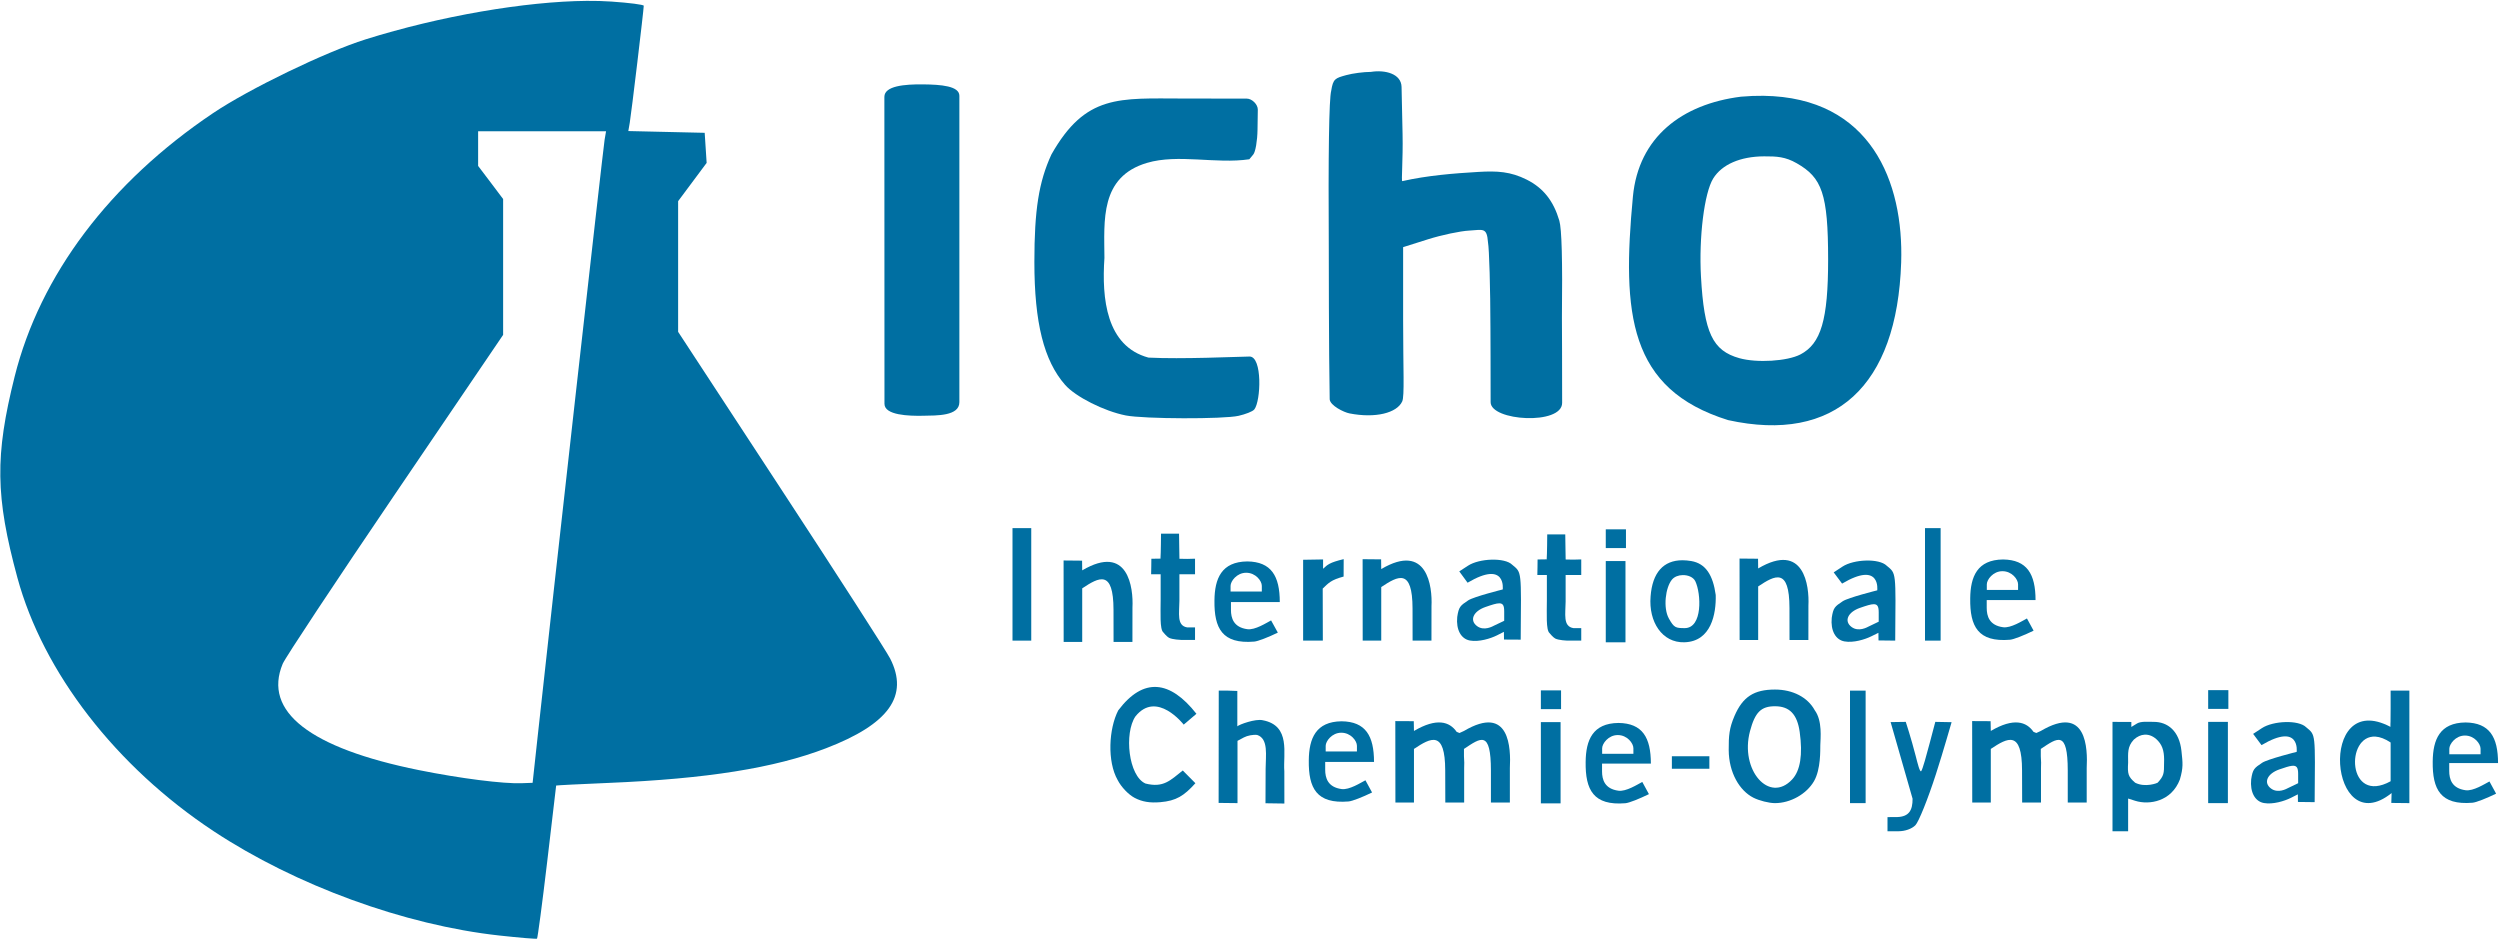 <?xml version="1.0" encoding="UTF-8" standalone="no"?>
<!-- Created with Inkscape (http://www.inkscape.org/) -->

<svg
   xmlns:dc="http://purl.org/dc/elements/1.1/"
   xmlns:cc="http://creativecommons.org/ns#"
   xmlns:rdf="http://www.w3.org/1999/02/22-rdf-syntax-ns#"
   xmlns:svg="http://www.w3.org/2000/svg"
   xmlns="http://www.w3.org/2000/svg"
   xmlns:sodipodi="http://sodipodi.sourceforge.net/DTD/sodipodi-0.dtd"
   xmlns:inkscape="http://www.inkscape.org/namespaces/inkscape"
   id="svg3270"
   version="1.1"
   inkscape:version="0.48.2 r9819"
   width="800"
   height="301"
   sodipodi:docname="logo_chemieolympiade_trans.svg">
  <defs
     id="defs3274" />
  <sodipodi:namedview
     pagecolor="#ffffff"
     bordercolor="#666666"
     borderopacity="1"
     objecttolerance="10"
     gridtolerance="10"
     guidetolerance="10"
     inkscape:pageopacity="0"
     inkscape:pageshadow="2"
     inkscape:window-width="1366"
     inkscape:window-height="744"
     id="namedview3272"
     showgrid="false"
     inkscape:zoom="1.1490485"
     inkscape:cx="651.38051"
     inkscape:cy="-51.569824"
     inkscape:window-x="0"
     inkscape:window-y="24"
     inkscape:window-maximized="1"
     inkscape:current-layer="svg3270" />
  <path
     style="fill:#006fa2;fill-opacity:1"
     d="M 399.125 179.656 C 390.881 179.749 388.69 185.12 388.625 192.156 C 388.507 201.06 391.103 206.156 401.344 205.312 C 402.553 205.213 405.843 203.93 408.906 202.438 L 406.75 198.531 C 405.22 199.329 401.613 201.675 399.156 201.344 C 394.734 200.747 393.906 197.789 393.906 195.156 L 393.906 192.656 L 402 192.656 L 409.531 192.656 C 409.522 184.322 406.816 179.751 399.125 179.656 z M 398.781 183.281 C 401.814 183.281 403.781 185.883 403.781 187.469 L 403.781 189.281 L 398.781 189.281 L 393.781 189.281 L 393.781 187.469 C 393.781 186.018 395.749 183.281 398.781 183.281 z "
     id="path3385-1-1-9" />
  <path
     style="fill:#006fa2;fill-opacity:1"
     d="M 187.75 0.281 C 168.171 0.447 140.765 5.131 117 12.594 C 104.102 16.644 79.737 28.435 68.156 36.219 C 35.116 58.428 12.817 88.034 4.688 120.5 C -1.657 145.84 -1.483 158.881 5.562 184.844 C 13.793 215.172 37.142 245.354 68.344 265.969 C 94.607 283.321 129.458 296.05 159.875 299.375 C 166.274 300.074 171.646 300.518 171.844 300.375 C 172.041 300.232 173.516 289.182 175.094 275.812 C 176.671 262.443 177.956 251.446 177.969 251.375 C 177.981 251.304 185.537 250.915 194.75 250.531 C 226.16 249.224 247.839 245.777 264.344 239.438 C 284.473 231.706 290.925 222.664 284.844 210.719 C 283.665 208.403 267.915 183.927 249.844 156.344 L 217 106.188 L 217 85.281 L 217 64.375 L 221.562 58.25 L 226.125 52.125 L 225.812 47.312 L 225.5 42.5 L 213.281 42.219 L 201.062 41.938 L 201.531 39.219 C 201.989 36.641 205.986 3.228 206 1.844 C 206.004 1.484 201.325 0.889 195.625 0.5 C 193.181 0.333 190.547 0.258 187.75 0.281 z M 153 42 L 173.469 42 L 193.938 42 L 193.469 44.75 C 193.044 47.186 176.485 194.785 172.125 235 L 170.438 250.5 L 166.969 250.625 C 161.13 250.86 147.265 249.104 134.062 246.438 C 99.111 239.378 84.095 227.66 90.469 212.406 C 91.279 210.467 107.479 186.003 126.469 158.031 L 161 107.156 L 161 85.438 L 161 63.688 L 157 58.375 L 153 53.094 L 153 47.531 L 153 42 z "
     id="path3429" />
  <path
     style="fill:#006fa2;fill-opacity:1"
     d="m 604,261.476 3.165,-0.019 c 3.702,-0.146 4.88,-2.135 4.86,-5.869 L 605,231.071 609.845,231 l 1.021,3.25 c 0.562,1.788 1.529,5.22 2.15,7.627 0.621,2.407 1.332,5.367 1.769,4.885 0.436,-0.482 1.749,-5.299 2.729,-9.012 l 1.782,-6.75 5.218,0.096 c -0.232,0.688 -2.505,8.853 -5.051,16.736 -2.546,7.883 -5.492,15.195 -6.546,16.25 C 611.758,265.242 609.617,266 607.5,266 l -3.5,0 z"
     id="path3425"
     inkscape:connector-curvature="0"
     sodipodi:nodetypes="cccccsscsccssscc" />
  <path
     style="fill:#006fa2;fill-opacity:1"
     d="M 686.312 230.969 C 685.344 231.004 684.443 231.152 683.875 231.5 L 682.031 232.625 L 682.031 231.031 L 676 231 L 676 248.5 L 676 266 L 678.5 266 L 681 266 L 681 260.375 L 681 255.531 L 683.25 256.25 C 687.85 257.702 694.894 256.426 697.562 249.438 C 698.686 245.546 698.489 244.244 698.062 240.281 C 697.372 233.866 693.615 231 689.25 231 C 688.317 231 687.281 230.933 686.312 230.969 z M 686.281 235.094 C 687.798 235.013 689.306 235.671 690.594 237.094 C 692.221 238.864 692.622 241.037 692.5 244.188 C 692.5 247.445 692.489 248.273 690.438 250.469 C 690.438 250.543 686.498 252.124 683.25 250.469 C 681.013 248.529 680.782 247.717 681 244.031 C 681 241.062 680.681 238.94 682.844 236.656 C 683.933 235.671 685.101 235.156 686.281 235.094 z "
     id="path3423" />
  <path
     style="fill:#006fa2;fill-opacity:1"
     d="m 363.069,255.305 c -1.964,-1.033 -4.279,-3.462 -5.412,-5.679 -3.413,-5.97 -2.84,-16.463 0.175,-22.296 8.044,-10.682 16.586,-9.665 25.027,1.085 l -4.072,3.465 c 0,0 -8.631,-11.132 -15.449,-2.629 -3.651,5.367 -2.243,19.068 3.208,21.476 5.755,1.461 7.958,-1.017 11.943,-4.169 l 4.04,4.07 c -3.655,4.044 -6.119,5.631 -11.231,6.071 -3.343,0.288 -5.837,-0.134 -8.228,-1.392 z"
     id="path3419"
     inkscape:connector-curvature="0"
     sodipodi:nodetypes="cccccccccccc" />
  <path
     style="fill:#006fa2;fill-opacity:1"
     d="M 389.96,256.932 390,221 l 3,0 2.946,0.109 -0.001,11.317 c 0.585,-0.585 5.804,-2.495 8.146,-1.947 9.072,1.735 6.45,10.758 6.895,16.338 L 411,257.133 404.956,257.044 405,246 c 0.015,-4.199 0.977,-9.599 -2.698,-10.813 -1.209,-0.172 -3.122,0.181 -4.25,0.785 L 396,237.07 l 0,9.965 0,9.965 z"
     id="path3417"
     inkscape:connector-curvature="0"
     sodipodi:nodetypes="cccccccccccscccc" />
  <path
     style="fill:#006fa2;fill-opacity:1"
     d="M 568 220.656 C 561.26 220.656 557.674 222.983 555.031 229.125 C 553.366 232.997 553.163 235.393 553.188 240 C 553.227 247.296 556.682 253.018 561.062 255.25 C 562.95 256.212 566.075 257 568 257 C 572.928 257 578.083 254.105 580.469 250 C 582.691 246.176 582.469 239.863 582.5 238.5 C 582.551 236.269 583.217 230.648 580.719 227.281 C 578.475 223.144 573.708 220.656 568 220.656 z M 568 226 C 572.653 226 575.116 228.568 575.906 234.25 C 576.914 241.491 576.11 246.59 573.5 249.406 C 566.196 257.288 556.684 246.417 560 233.969 C 561.612 227.919 563.529 226 568 226 z "
     id="path3403" />
  <path
     style="fill:#006fa2;fill-opacity:1"
     d="m 592,239 0,-18 2.5,0 2.5,0 0,18 0,18 -2.5,0 -2.5,0 z"
     id="path3399" />
  <path
     style="fill:#006fa2;fill-opacity:1"
     d="M 765 221 L 765 226.719 C 765 231.552 764.938 231.656 764.938 231.656 L 764.938 232.594 C 741.458 220.209 745.364 269.744 765.312 253.781 L 765.219 256.938 L 771 257 L 771 239 L 771 221 L 768 221 L 765 221 z M 760.188 235.719 C 761.582 235.812 763.187 236.396 765 237.594 L 765 250 C 751.111 257.668 750.424 235.069 760.188 235.719 z "
     id="path3389" />
  <path
     style="fill:#006fa2;fill-opacity:1"
     d="m 535,244 0,-2 6,0 6,0 0,2 0,2 -6,0 -6,0 z"
     id="path3381" />
  <path
     style="fill:#006fa2;fill-opacity:1"
     d="M 538.406 179.281 C 532.288 179.274 528.738 183.265 528.188 190.875 C 527.525 198.983 531.874 205.732 539 205.531 C 547.636 205.288 549.196 196.342 549.031 190.406 C 548.167 184.098 545.863 180.321 541.188 179.531 C 540.21 179.366 539.28 179.282 538.406 179.281 z M 538.438 184.031 C 540.137 183.994 541.858 184.664 542.5 186 C 544.377 189.908 544.924 201.052 539.062 201 C 536.257 200.975 535.708 200.935 534.031 197.906 C 532.144 194.498 532.944 187.984 535.031 185.469 C 535.809 184.531 537.116 184.06 538.438 184.031 z "
     id="path3367" />
  <path
     style="fill:#006fa2;fill-opacity:1"
     d="m 324,187 0,-18 3,0 3,0 0,18 0,18 -3,0 -3,0 z"
     id="path3355" />
  <path
     style="fill:#006fa2;fill-opacity:1"
     d="m 417,192.218 0,-13.09 6.385,-0.106 0,2.989 c 1.424,-1.313 1.997,-1.98 6.594,-3.09 l -0.022,5.578 c -4.084,1.118 -4.756,2.008 -6.687,3.846 l 0.037,16.654 -3.346,0 -2.961,0 0,-12.782 z"
     id="path3349"
     inkscape:connector-curvature="0"
     sodipodi:nodetypes="cccccccccccc" />
  <path
     style="fill:#006fa2;fill-opacity:1"
     d="m 436.038,178.94 5.92,0.056 0.038,3.109 c 14.74,-8.694 16.41,5.622 16.082,11.91 l -0.011,10.986 c -2.063,0 -3.973,0 -6.036,0 l -0.016,-10.25 c -0.02,-13.008 -4.596,-10.499 -10.016,-6.891 l 0,7.763 0,9.378 -5.936,0 z"
     id="path3347"
     inkscape:connector-curvature="0"
     sodipodi:nodetypes="ccccccsccccc" />
  <path
     style="fill:#006fa2;fill-opacity:1"
     d="M 495.839,202.571 C 494.679,201.605 495,196.299 495,191.935 l 0,-7.935 -3.05,0 c 0.046,-0.979 0.05,-0.944 0.05,-2.5 0,-1.467 -0.013,-1.2 0.026,-2.468 3.962,-0.002 2.917,-0.084 2.917,-0.084 C 495.071,177.449 495.115,171 495.115,171 l 2.885,0 2.885,0 0.063,4.277 0.063,3.76 c 1.665,0.09 3.301,0.037 4.99,-0.023 l 0,2.656 0,2.329 -2.5,0 -2.5,0 0,8.5 c -0.016,3.941 -0.934,7.956 2.5,8.5 l 2.5,0 0,2 0,2 -4.525,0 c 0,0 -2.706,-0.098 -3.818,-0.68 -0.72,-0.377 -1.818,-1.749 -1.818,-1.749 z"
     id="path3345"
     inkscape:connector-curvature="0"
     sodipodi:nodetypes="csccsccccccccccccccccccsc" />
  <path
     style="fill:#006fa2;fill-opacity:1"
     d="m 616,187 0,-18 2.5,0 2.5,0 0,18 0,18 -2.5,0 -2.5,0 z"
     id="path3339" />
  <path
     style="fill:#006fa2;fill-opacity:1"
     d="M 564.312 30.656 C 562.019 30.624 559.634 30.724 557.125 30.938 C 538.251 33.304 524.332 43.852 522.531 62.906 C 518.983 100.451 521.208 124.536 553 134.438 C 587.187 141.937 607.073 123.619 608.375 84 C 609.22 58.277 598.711 31.137 564.312 30.656 z M 564.531 50.031 C 568.579 50.017 571.297 50.147 574.969 52.25 C 583.01 56.855 585 61.915 585 83.094 C 585 102.324 582.732 110.005 576.094 113.438 C 571.936 115.588 562.231 116.19 556.625 114.625 C 547.995 112.215 545.321 106.49 544.312 88.531 C 543.608 75.982 545.369 61.736 548.219 57.125 C 551.003 52.62 556.923 50.059 564.531 50.031 z "
     id="path3335" />
  <path
     style="fill:#006fa2;fill-opacity:1"
     d="m 360.236,132.94 c -6.917,-1.364 -16.058,-5.974 -19.407,-9.788 C 334.047,115.428 331,103.254 331,83.876 c 0,-16.703 1.417,-25.665 5.442,-34.422 10.949,-19.366 21.659,-17.955 42.301,-17.925 l 20.243,0.029 c 1.659,0.002 3.537,1.865 3.513,3.523 l -0.092,6.416 c -0.051,3.573 -0.653,7.092 -1.358,7.942 l -1.266,1.526 c -10.689,1.578 -22.796,-1.786 -32.741,1.156 -15.109,4.469 -13.681,18.478 -13.624,30.405 -0.884,13.021 0.572,28.246 14.082,31.908 10.724,0.538 27.916,-0.272 32.33,-0.342 4.196,-0.067 3.666,14.3 1.542,16.932 -0.552,0.684 -2.87,1.537 -5,2.031 -4.787,1.111 -30.334,1.03 -36.136,-0.114 z"
     id="path3331"
     inkscape:connector-curvature="0"
     sodipodi:nodetypes="cssccsssscsccssscc" />
  <path
     style="fill:#006fa2;fill-opacity:1"
     d="m 295.336,133.042 c -4.458,0.088 -12.305,-0.136 -12.306,-3.822 L 283.015,78.75 283,31 c -0.001,-3.522 6.489,-4.056 12.345,-4 C 301.201,27.056 307,27.53 307,30.657 l 0,49.016 0,49.016 c 0,4.479 -7.206,4.264 -11.664,4.352 z"
     id="path3329"
     inkscape:connector-curvature="0"
     sodipodi:nodetypes="zscszscsz" />
  <path
     style="fill:#006fa2;fill-opacity:1"
     d="m 431.854,132.294 c -1.856,-0.363 -6.177,-2.508 -6.354,-4.502 -0.288,-15.379 -0.287,-47.401 -0.287,-47.401 -0.19,-31.287 0.075,-48.746 0.778,-51.357 0.603,-3.849 1.284,-4.016 4.787,-4.989 2.047,-0.569 5.609,-1.036 7.916,-1.039 4.569,-0.733 9.716,0.605 9.806,4.816 l 0.322,15.089 c 0.177,8.299 -0.461,15.073 -0.088,15.053 7.993,-1.81 16.493,-2.486 24.319,-2.949 6.029,-0.36 10.332,-0.127 15.5,2.473 5.292,2.663 8.557,6.771 10.429,13.122 0.775,2.631 1.044,12.691 0.832,31.105 0,0 0.088,16.703 0.07,27.216 -0.012,7.196 -22.899,5.836 -22.885,-0.242 0.018,-7.446 -0.058,-23.595 -0.058,-23.595 C 476.911,92.118 476.556,79.7 476.153,77.5 c -0.359,-4.838 -1.598,-3.953 -6.005,-3.714 -2.9,0.157 -8.845,1.414 -13.211,2.794 L 449,79.087 l 0,23.409 c 0,15.619 0.485,24.256 -0.289,25.953 -1.688,3.705 -8.545,5.467 -16.857,3.844 z"
     id="path3304"
     inkscape:connector-curvature="0"
     sodipodi:nodetypes="scscccssccssssssccscsss" />
  <path
     style="fill:#006fa2;fill-opacity:1"
     d="M 429.312 230.812 C 421.068 230.905 418.877 236.276 418.812 243.312 C 418.694 252.216 421.291 257.312 431.531 256.469 C 432.74 256.369 435.999 255.087 439.062 253.594 L 436.938 249.688 C 435.408 250.485 431.769 252.831 429.312 252.5 C 424.891 251.904 424.062 248.946 424.062 246.312 L 424.062 243.812 L 432.188 243.812 L 439.688 243.812 C 439.678 235.478 437.004 230.907 429.312 230.812 z M 429.219 234.469 C 432.251 234.469 434.219 237.071 434.219 238.656 L 434.219 240.469 L 429.219 240.469 L 424.219 240.469 L 424.219 238.656 C 424.219 237.205 426.186 234.469 429.219 234.469 z "
     id="path3385-1-1" />
  <path
     style="fill:#006fa2;fill-opacity:1"
     d="M 597.125 179.375 C 594.337 179.451 591.408 180.125 589.594 181.312 L 586.781 183.156 L 589.469 186.75 C 601.937 179.381 600.719 188.906 600.719 188.906 C 600.719 188.906 591.414 191.226 589.656 192.406 C 587.144 194.093 586.65 194.419 586.156 197.719 C 585.76 201.778 587.356 204.731 590.219 205.25 C 593.108 205.774 596.819 204.62 598.875 203.594 L 601.094 202.5 L 601.125 204.938 L 606.469 205 C 606.65 182.601 606.84 183.634 603.75 181.031 C 602.557 179.838 599.913 179.299 597.125 179.375 z M 599.625 193.344 C 600.813 193.352 601.188 194.125 601.188 195.969 L 601.188 198.938 L 598 200.469 C 597.486 200.734 594.761 202.287 592.531 200.656 C 589.966 198.78 591.311 195.872 595.156 194.531 C 597.284 193.79 598.701 193.337 599.625 193.344 z "
     id="path3371-7-7" />
  <path
     style="fill:#006fa2;fill-opacity:1"
     d="m 372.249,202.34 c -1.16,-0.966 -0.839,-6.272 -0.839,-10.636 l 0,-7.935 -3.05,0 c 0.046,-0.979 0.05,-0.944 0.05,-2.5 0,-1.467 -0.013,-1.2 0.026,-2.468 3.962,-0.002 2.917,-0.084 2.917,-0.084 0.127,-1.5 0.171,-7.949 0.171,-7.949 l 2.885,0 2.885,0 0.063,4.277 0.063,3.76 c 1.665,0.09 3.301,0.037 4.99,-0.023 l 0,2.656 0,2.329 -2.5,0 -2.5,0 0,8.5 c -0.016,3.941 -0.934,7.956 2.5,8.5 l 2.5,0 0,2 0,2 -4.525,0 c 0,0 -2.706,-0.098 -3.818,-0.68 -0.72,-0.377 -1.818,-1.749 -1.818,-1.749 z"
     id="path3345-6"
     inkscape:connector-curvature="0"
     sodipodi:nodetypes="csccsccccccccccccccccccsc" />
  <path
     style="fill:#006fa2;fill-opacity:1"
     d="m 340.347,179.354 5.92,0.056 0.038,3.109 c 14.74,-8.694 16.41,5.622 16.082,11.91 l -0.011,10.986 c -2.063,0 -3.973,0 -6.036,0 l -0.016,-10.25 c -0.02,-13.008 -4.596,-10.499 -10.016,-6.891 l 0,7.763 0,9.378 -5.936,0 z"
     id="path3347-6"
     inkscape:connector-curvature="0"
     sodipodi:nodetypes="ccccccsccccc" />
  <path
     style="fill:#006fa2;fill-opacity:1"
     d="m 556.654,178.739 5.92,0.056 0.038,3.109 c 14.74,-8.694 16.41,5.622 16.082,11.91 l -0.011,10.986 c -2.063,0 -3.973,0 -6.036,0 l -0.016,-10.25 c -0.02,-13.008 -4.596,-10.499 -10.016,-6.891 l 0,7.763 0,9.378 -5.936,0 z"
     id="path3347-8"
     inkscape:connector-curvature="0"
     sodipodi:nodetypes="ccccccsccccc" />
  <path
     style="fill:#006fa2;fill-opacity:1"
     d="M 446.5 230.75 L 446.531 256.812 L 452.469 256.812 L 452.469 247.406 L 452.469 239.656 C 457.889 236.048 462.449 233.555 462.469 246.562 L 462.5 256.812 L 462.531 256.812 L 468.469 256.812 L 468.531 256.812 L 468.531 245.812 C 468.588 244.732 468.587 243.397 468.469 242 L 468.469 239.656 C 473.889 236.048 477.074 233.555 477.094 246.562 L 477.094 256.812 L 483.156 256.812 L 483.156 245.812 C 483.485 239.524 483.209 225.212 468.469 233.906 L 467.031 234.562 L 466.125 234.188 C 463.897 230.95 459.796 229.584 452.469 233.906 L 452.406 230.781 L 446.5 230.75 z "
     id="path3347-82" />
  <path
     inkscape:connector-curvature="0"
     style="fill:#006fa2;fill-opacity:1"
     d="m 631.088,230.747 0.031,26.062 5.938,0 0,-9.406 0,-7.75 c 5.42,-3.609 9.98,-6.102 10,6.906 l 0.031,10.25 0.031,0 5.938,0 0.062,0 0,-11 c 0.057,-1.081 0.055,-2.415 -0.062,-3.812 l 0,-2.344 c 5.42,-3.609 8.605,-6.102 8.625,6.906 l 0,10.25 6.062,0 0,-11 c 0.329,-6.288 0.053,-20.601 -14.688,-11.906 l -1.438,0.656 -0.906,-0.375 c -2.228,-3.237 -6.329,-4.603 -13.656,-0.281 l -0.062,-3.125 -5.906,-0.031 z"
     id="path3347-82-3" />
  <path
     style="fill:#006fa2;fill-opacity:1"
     d="M 517.906 231.344 C 509.662 231.437 507.471 236.808 507.406 243.844 C 507.288 252.747 509.885 257.874 520.125 257.031 C 521.334 256.932 524.593 255.618 527.656 254.125 L 525.531 250.219 C 524.002 251.017 520.363 253.363 517.906 253.031 C 513.484 252.435 512.656 249.477 512.656 246.844 L 512.656 244.344 L 520.781 244.344 L 528.281 244.344 C 528.272 236.01 525.598 231.438 517.906 231.344 z M 517.688 235.219 C 520.72 235.219 522.688 237.852 522.688 239.438 L 522.688 241.219 L 517.688 241.219 L 512.688 241.219 L 512.688 239.438 C 512.688 237.987 514.655 235.219 517.688 235.219 z "
     id="path3385-1-1-4" />
  <path
     style="fill:#006fa2;fill-opacity:1"
     d="M 640.969 179.031 C 632.724 179.124 630.533 184.495 630.469 191.531 C 630.35 200.435 632.947 205.562 643.188 204.719 C 644.396 204.619 647.687 203.305 650.75 201.812 L 648.625 197.906 C 647.095 198.704 643.456 201.05 641 200.719 C 636.578 200.122 635.75 197.164 635.75 194.531 L 635.75 192.031 L 643.844 192.031 L 651.375 192.031 C 651.365 183.697 648.66 179.126 640.969 179.031 z M 640.781 182.781 C 643.814 182.781 645.781 185.383 645.781 186.969 L 645.781 188.781 L 640.781 188.781 L 635.781 188.781 L 635.781 186.969 C 635.781 185.518 637.749 182.781 640.781 182.781 z "
     id="path3385-1-1-3" />
  <path
     style="fill:#006fa2;fill-opacity:1"
     d="M 788.969 231.188 C 780.724 231.28 778.533 236.651 778.469 243.688 C 778.35 252.591 780.947 257.718 791.188 256.875 C 792.396 256.775 795.687 255.462 798.75 253.969 L 796.625 250.062 C 795.095 250.86 791.456 253.206 789 252.875 C 784.578 252.279 783.75 249.321 783.75 246.688 L 783.75 244.188 L 791.844 244.188 L 799.375 244.188 C 799.365 235.853 796.66 231.282 788.969 231.188 z M 788.781 235.375 C 791.814 235.375 793.781 238.008 793.781 239.594 L 793.781 241.375 L 788.781 241.375 L 783.781 241.375 L 783.781 239.594 C 783.781 238.143 785.749 235.375 788.781 235.375 z "
     id="path3385-1-1-2" />
  <rect
     style="fill:#006fa2;fill-opacity:1;stroke:none;stroke-width:10.8;stroke-miterlimit:4;stroke-opacity:0.255;stroke-dasharray:none;stroke-dashoffset:0"
     id="rect4544"
     width="6.462"
     height="6"
     x="706.615"
     y="220.846" />
  <rect
     style="fill:#006fa2;fill-opacity:1;stroke:none"
     id="rect4546"
     width="6.308"
     height="26"
     x="706.615"
     y="231" />
  <rect
     style="fill:#006fa2;fill-opacity:1;stroke:none"
     id="rect4544-2"
     width="6.462"
     height="6"
     x="513.846"
     y="169.385" />
  <rect
     style="fill:#006fa2;fill-opacity:1;stroke:none"
     id="rect4546-3"
     width="6.308"
     height="26"
     x="513.846"
     y="179.538" />
  <rect
     style="fill:#006fa2;fill-opacity:1;stroke:none"
     id="rect4544-5"
     width="6.462"
     height="6"
     x="493.077"
     y="220.923" />
  <rect
     style="fill:#006fa2;fill-opacity:1;stroke:none"
     id="rect4546-0"
     width="6.308"
     height="26"
     x="493.077"
     y="231.077" />
  <path
     style="fill:#006fa2;fill-opacity:1"
     d="M 477.281 179.094 C 474.494 179.17 471.564 179.843 469.75 181.031 L 466.969 182.844 L 469.625 186.469 C 482.094 179.1 480.875 188.625 480.875 188.625 C 480.875 188.625 471.57 190.945 469.812 192.125 C 467.3 193.812 466.807 194.137 466.312 197.438 C 465.916 201.497 467.512 204.45 470.375 204.969 C 473.265 205.492 476.976 204.338 479.031 203.312 L 481.25 202.188 L 481.281 204.656 L 486.625 204.688 C 486.806 182.289 486.996 183.322 483.906 180.719 C 482.713 179.525 480.069 179.017 477.281 179.094 z M 479.781 193.062 C 480.969 193.071 481.344 193.812 481.344 195.656 L 481.344 198.656 L 478.188 200.156 C 477.674 200.422 474.917 202.005 472.688 200.375 C 470.122 198.499 471.468 195.59 475.312 194.25 C 477.44 193.508 478.857 193.056 479.781 193.062 z "
     id="path3371-7-7-9" />
  <path
     style="fill:#006fa2;fill-opacity:1"
     d="M 731.344 231.062 C 728.556 231.139 725.627 231.812 723.812 233 L 721 234.844 L 723.688 238.438 C 736.156 231.069 734.938 240.594 734.938 240.594 C 734.938 240.594 725.632 242.914 723.875 244.094 C 721.362 245.781 720.869 246.106 720.375 249.406 C 719.978 253.466 721.575 256.45 724.438 256.969 C 727.327 257.492 731.038 256.338 733.094 255.312 L 735.312 254.188 L 735.344 256.625 L 740.688 256.688 C 740.869 234.289 741.059 235.322 737.969 232.719 C 736.775 231.525 734.131 230.986 731.344 231.062 z M 733.406 245.062 C 734.935 244.892 735.406 245.608 735.406 247.656 L 735.406 250.625 L 732.219 252.156 C 731.705 252.422 728.98 253.974 726.75 252.344 C 724.184 250.468 725.53 247.559 729.375 246.219 C 731.199 245.583 732.489 245.165 733.406 245.062 z "
     id="path3371-7-7-0" />
</svg>
